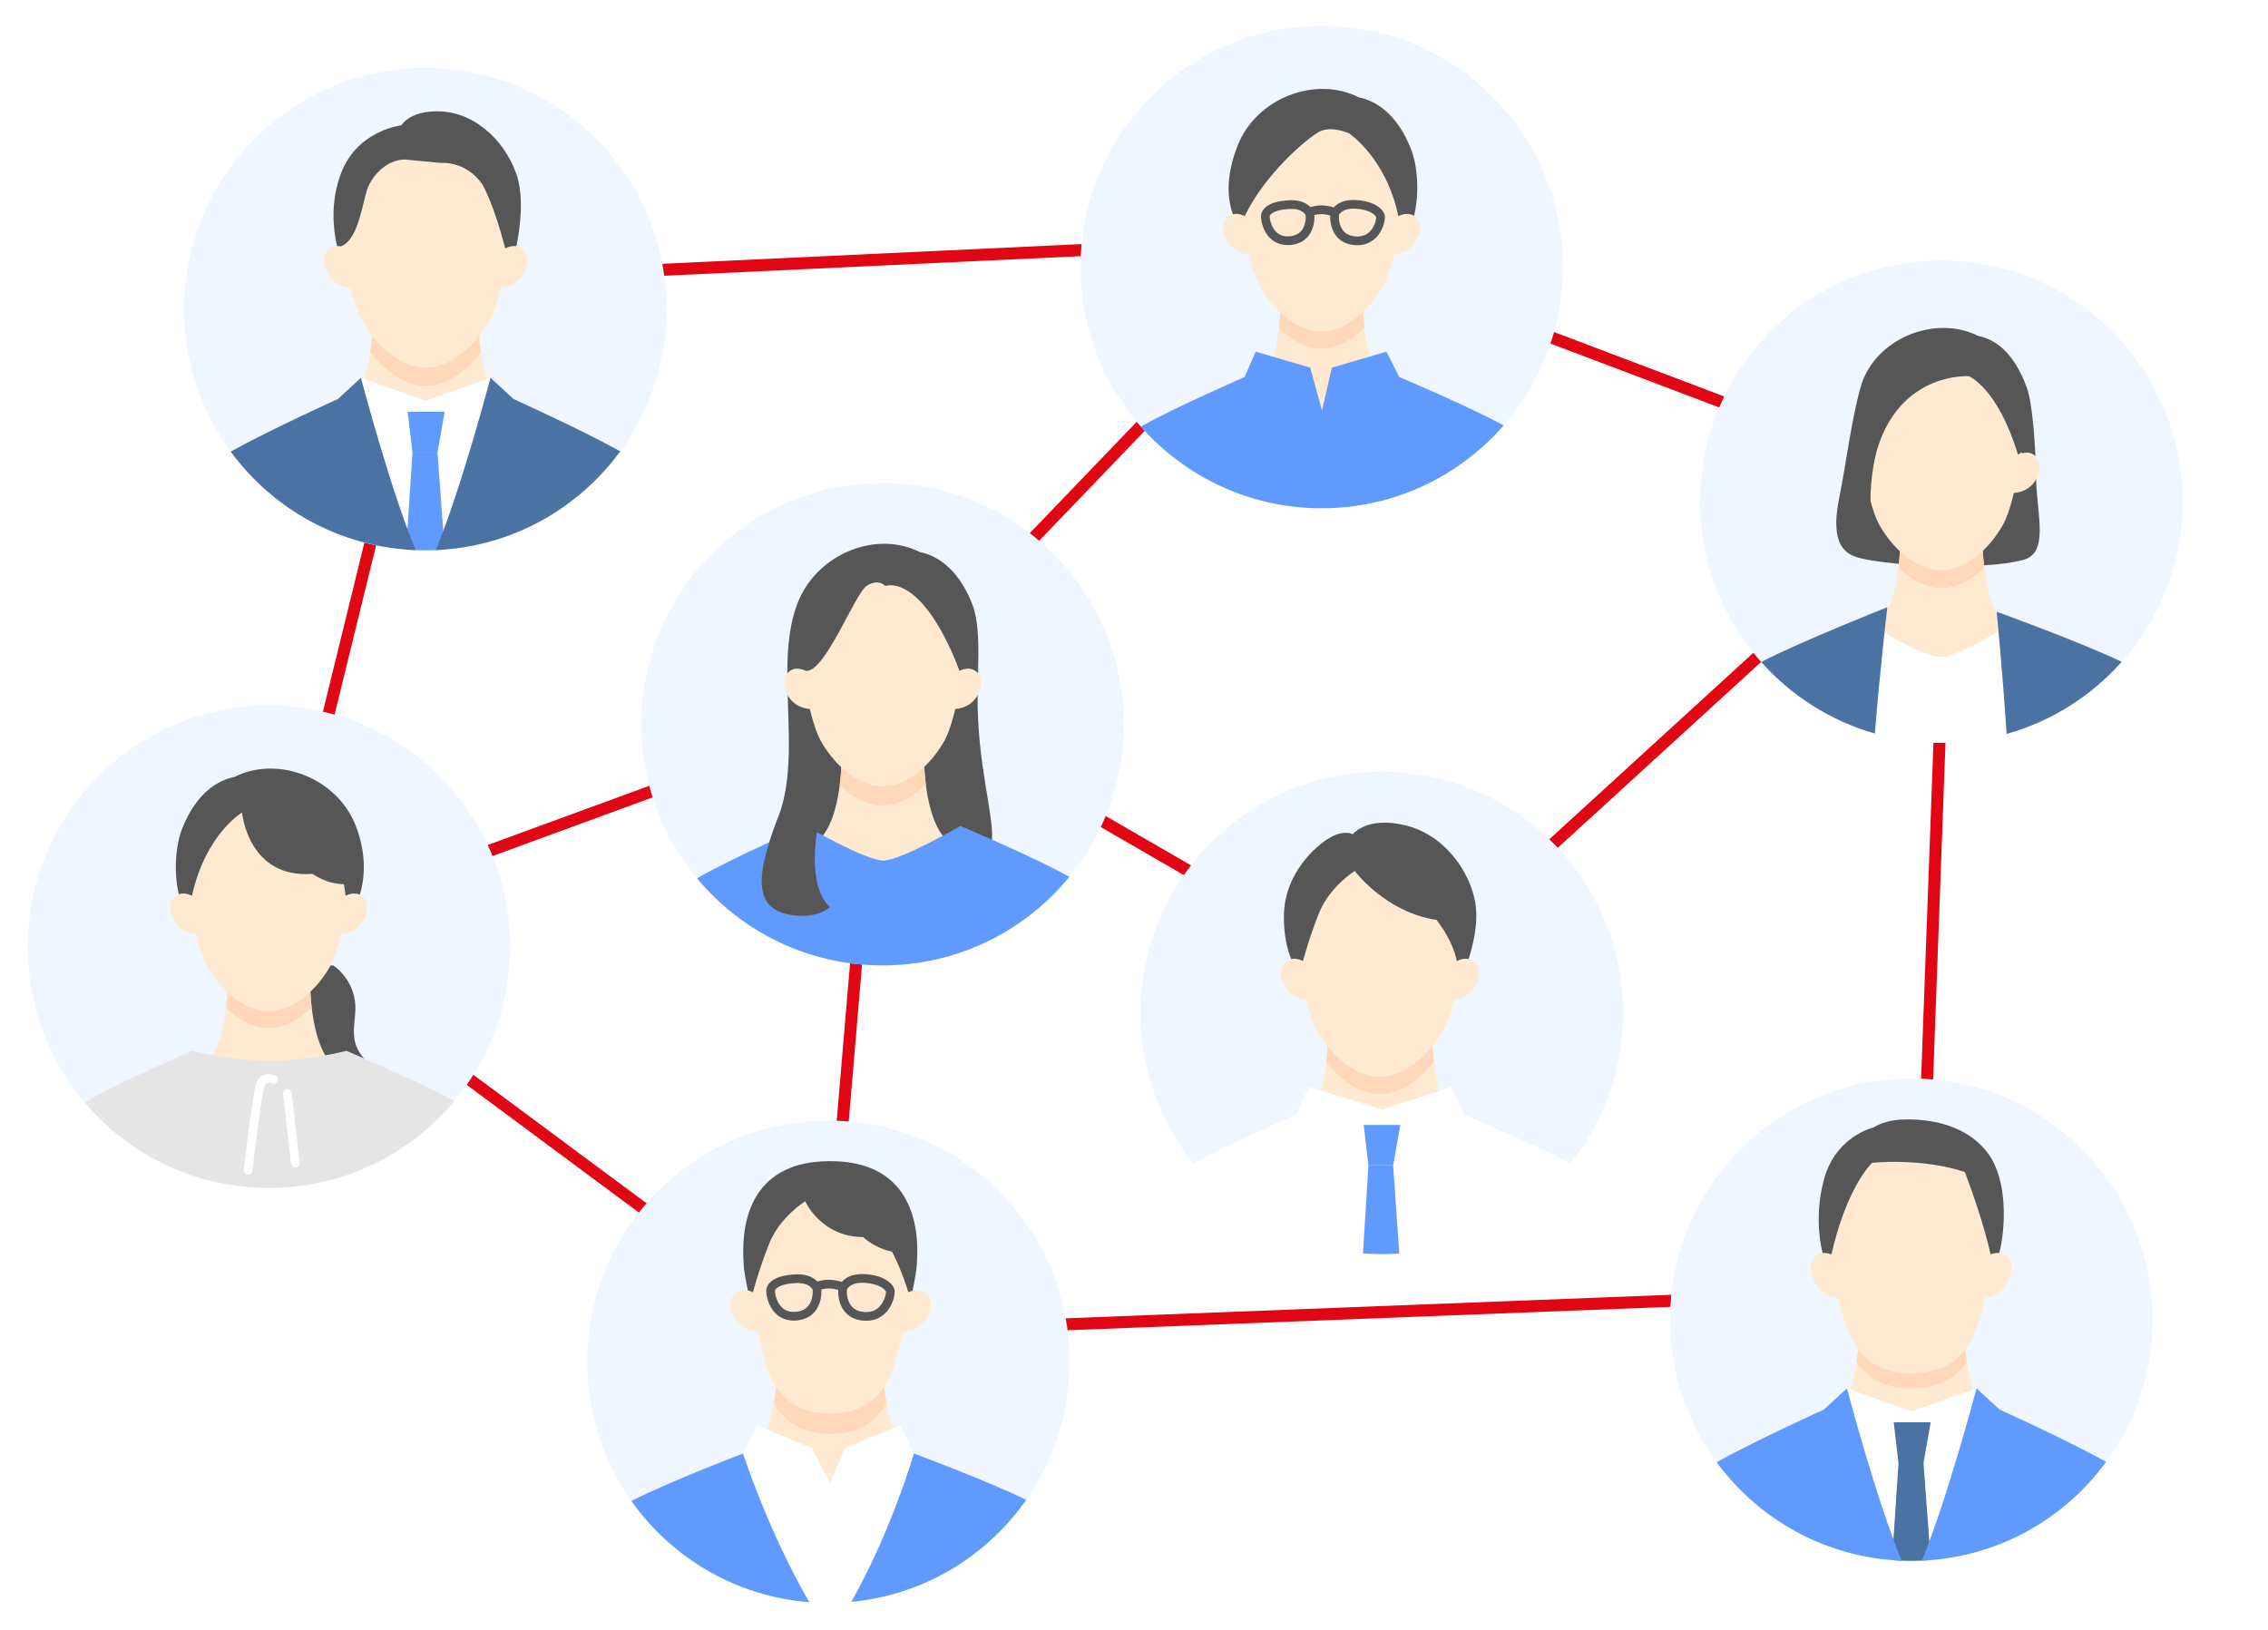 <svg width="377" height="271" viewBox="0 0 377 271" fill="none" xmlns="http://www.w3.org/2000/svg">
<line x1="70.953" y1="46.693" x2="219.953" y2="39.693" stroke="#E00614" stroke-width="2"/>
<line x1="146.279" y1="115.999" x2="219.279" y2="39.999" stroke="#E00614" stroke-width="2"/>
<line x1="147.501" y1="115.826" x2="230.501" y2="163.826" stroke="#E00614" stroke-width="2"/>
<line x1="323.675" y1="80.43" x2="230.675" y2="165.43" stroke="#E00614" stroke-width="2"/>
<line x1="322.646" y1="80.627" x2="219.646" y2="41.627" stroke="#E00614" stroke-width="2"/>
<line x1="323.999" y1="79.729" x2="318.999" y2="215.729" stroke="#E00614" stroke-width="2"/>
<line x1="137.961" y1="221.693" x2="317.961" y2="214.693" stroke="#E00614" stroke-width="2"/>
<line x1="137.404" y1="223.495" x2="44.404" y2="154.495" stroke="#E00614" stroke-width="2"/>
<line x1="137.004" y1="222.607" x2="146.004" y2="116.607" stroke="#E00614" stroke-width="2"/>
<line x1="146.344" y1="117.631" x2="45.344" y2="154.631" stroke="#E00614" stroke-width="2"/>
<line x1="71.971" y1="47.93" x2="45.971" y2="153.93" stroke="#E00614" stroke-width="2"/>
<g filter="url(#filter0_d_70_130)">
<path d="M346.056 243.748C361.715 228.09 361.715 202.703 346.056 187.044C330.398 171.386 305.011 171.386 289.352 187.044C273.694 202.703 273.694 228.09 289.352 243.748C305.011 259.407 330.398 259.407 346.056 243.748Z" fill="#F0F6FF"/>
<path d="M317.78 243.61L335.033 234.296C326.428 234.376 326.421 215.983 326.421 215.983H309.139C309.139 215.983 309.132 234.372 300.527 234.296L317.78 243.61Z" fill="#FFEAD1"/>
<path d="M317.78 226.817C322.035 226.817 325.024 225.279 326.974 222.453C326.421 218.929 326.421 215.983 326.421 215.983H309.139C309.139 215.983 309.139 218.925 308.585 222.453C310.536 225.279 313.525 226.817 317.78 226.817Z" fill="#FFD8B9"/>
<path d="M317.78 230.638L307.011 226.817V254.053C310.416 254.994 313.999 255.497 317.704 255.497C321.409 255.497 325.1 254.98 328.548 254.01V226.817L317.78 230.638Z" fill="white"/>
<path d="M314.784 232.458H320.932L319.73 239.243H315.58L314.784 232.458Z" fill="#4A72A2"/>
<path d="M315.58 239.243L314.513 255.37C315.566 255.453 316.629 255.497 317.704 255.497C318.779 255.497 319.868 255.453 320.935 255.366L319.734 239.243H315.584H315.58Z" fill="#4A72A2"/>
<path d="M306.346 211.819C302.13 212.083 300.466 207.56 301.092 205.881C301.986 203.471 304.439 204.545 304.439 204.545L306.346 211.819Z" fill="#FFEAD1"/>
<path d="M330.89 204.546C330.89 204.546 333.343 203.467 334.237 205.881C334.863 207.563 333.198 212.086 328.983 211.819L330.89 204.546Z" fill="#FFEAD1"/>
<path d="M317.78 224.306C323.653 224.306 327.126 221.389 328.758 216.183C330.202 211.587 332.554 199.86 332.554 199.86C332.554 199.86 334.342 182.831 317.78 182.831C301.218 182.831 303.006 199.86 303.006 199.86C303.006 199.86 305.358 211.587 306.802 216.183C308.437 221.389 311.911 224.306 317.78 224.306Z" fill="#FFEAD1"/>
<path d="M330.51 187.828C325.426 180.827 315.052 182.22 315.052 182.22C314.154 182.325 312.58 182.705 311.365 183.472C309.682 183.895 304.931 185.94 303.252 191.867C301.873 196.726 302.246 201.586 302.963 204.314C303.748 204.238 304.439 204.546 304.439 204.546C306.523 195.235 309.924 190.524 311.205 189.323C311.205 189.323 319.217 188.425 326.613 190.839C327.872 194.233 329.804 199.664 330.89 204.542C330.89 204.542 331.566 204.242 332.337 204.31C333.379 200.211 333.781 192.323 330.513 187.825L330.51 187.828Z" fill="#565656"/>
<path d="M303.18 230.342C303.18 230.342 291.962 235.411 285.351 239.087C292.353 248.633 303.48 254.965 316.105 255.461C311.82 245.072 307.011 226.817 307.011 226.817L303.18 230.342Z" fill="#609AFF"/>
<path d="M350.1 239.026C343.475 235.353 332.38 230.342 332.38 230.342L328.549 226.817C328.549 226.817 323.743 245.065 319.459 255.457C332.048 254.914 343.131 248.571 350.1 239.029V239.026Z" fill="#609AFF"/>
</g>
<g filter="url(#filter1_d_70_130)">
<path d="M166.056 250.748C181.715 235.09 181.715 209.703 166.056 194.044C150.398 178.386 125.011 178.386 109.352 194.044C93.694 209.703 93.694 235.09 109.352 250.748C125.011 266.407 150.398 266.407 166.056 250.748Z" fill="#F0F6FF"/>
<path d="M137.997 249.486L155.072 240.269C146.554 240.345 146.547 220.795 146.547 220.795H129.443C129.443 220.795 129.435 240.345 120.917 240.269L137.993 249.486H137.997Z" fill="#FFEAD1"/>
<path d="M138.004 234.389C142.458 234.389 145.49 232.591 147.368 229.305C146.554 224.877 146.551 220.795 146.551 220.795H129.446C129.446 220.795 129.446 224.869 128.632 229.291C130.51 232.584 133.542 234.389 138.004 234.389Z" fill="#FFD8B9"/>
<path d="M149.655 232.96L140.497 236.723L137.997 242.553L134.935 236.723L125.755 232.96L123.516 237.642V259.903C127.926 261.575 132.71 262.49 137.707 262.49C142.704 262.49 147.488 261.575 151.899 259.903V237.642L149.659 232.96H149.655Z" fill="white"/>
<path d="M150.954 213.967C150.234 217.137 149.373 220.535 148.693 222.782C147.101 228.054 143.721 231.003 138 231.003C132.279 231.003 128.9 228.054 127.308 222.782C126.631 220.542 125.763 217.108 125.035 213.92C125.035 213.92 121.63 192.441 137.993 192.441C154.356 192.441 150.951 213.967 150.951 213.967H150.954Z" fill="#FFEAD1"/>
<path d="M143.989 215.577C143.891 215.577 143.793 215.577 143.692 215.57C142.252 215.494 141.134 214.962 140.36 213.985C139.227 212.552 139.267 210.653 139.375 210.041C139.383 210.005 139.393 209.965 139.404 209.929C139.437 209.835 140.262 207.635 143.717 207.823C146.782 207.989 148.295 209.256 148.66 210.287C148.867 210.87 148.566 212.52 147.629 213.775C147.007 214.611 145.878 215.577 143.992 215.577H143.989ZM140.787 210.37C140.736 210.805 140.732 212.125 141.492 213.084C141.995 213.721 142.759 214.068 143.764 214.123C144.774 214.177 145.599 213.866 146.221 213.2C147.075 212.292 147.289 211.04 147.278 210.729C147.104 210.352 146.149 209.404 143.638 209.267C141.539 209.151 140.91 210.132 140.787 210.37Z" fill="#565656"/>
<path d="M131.932 215.548C130.55 215.548 129.385 214.998 128.556 213.942C127.492 212.592 127.246 210.743 127.416 210.168C127.699 209.22 128.752 208.051 132.185 207.863C135.619 207.671 136.426 209.857 136.459 209.951C136.473 209.987 136.481 210.023 136.488 210.063C136.596 210.667 136.636 212.552 135.514 213.971C134.747 214.937 133.636 215.465 132.214 215.541C132.12 215.545 132.026 215.548 131.936 215.548H131.932ZM128.813 210.555C128.791 210.848 128.976 212.288 129.859 213.24C130.441 213.866 131.19 214.148 132.138 214.097C133.13 214.047 133.886 213.699 134.382 213.073C135.069 212.205 135.149 210.931 135.08 210.396C134.961 210.16 134.335 209.191 132.269 209.31C129.996 209.433 128.998 210.03 128.817 210.555H128.813Z" fill="#565656"/>
<path d="M139.885 210.595C139.795 210.595 139.705 210.576 139.614 210.54C139.607 210.54 138.764 210.207 137.772 210.207C136.781 210.207 135.981 210.533 135.974 210.537C135.605 210.689 135.181 210.515 135.03 210.146C134.878 209.777 135.048 209.357 135.417 209.201C135.46 209.183 136.484 208.76 137.772 208.76C139.06 208.76 140.113 209.18 140.157 209.198C140.526 209.346 140.707 209.77 140.559 210.139C140.446 210.421 140.175 210.591 139.885 210.591V210.595Z" fill="#565656"/>
<path d="M150.053 217.397C154.319 217.22 155.282 212.979 154.413 211.579C153.187 209.6 150.987 210.841 150.987 210.841L149.529 211.344L149.112 217.473L150.05 217.394L150.053 217.397Z" fill="#FFEAD1"/>
<path d="M126.085 217.397C121.818 217.22 120.856 212.979 121.724 211.579C122.951 209.6 125.151 210.841 125.151 210.841L126.609 211.344L127.025 217.473L126.088 217.394L126.085 217.397Z" fill="#FFEAD1"/>
<path d="M138.004 189.036C121.876 189.036 123.563 204.183 123.617 206.267C123.635 206.973 123.903 208.561 124.308 210.537C124.804 210.649 125.155 210.844 125.155 210.844C125.155 210.844 126.168 206.973 127.887 202.688C129.638 198.324 133.843 195.712 133.843 195.712C133.843 195.712 136.448 201.632 143.457 201.661C144.568 202.63 146.171 203.658 148.284 204.092C148.284 204.092 149.822 206.973 150.994 210.844C150.994 210.844 151.276 210.685 151.696 210.573C152.094 208.623 152.362 207.03 152.394 206.271C152.481 204.313 154.135 189.04 138.007 189.04L138.004 189.036Z" fill="#565656"/>
<path d="M104.953 245.534C111.64 254.982 122.311 261.408 134.519 262.367C127.546 250.245 123.512 237.646 123.512 237.646C123.512 237.646 111.488 242.223 104.953 245.534Z" fill="#609AFF"/>
<path d="M170.584 245.35C163.814 242.057 151.899 237.642 151.899 237.642C151.899 237.642 148.324 250.22 141.51 262.309C153.538 261.177 164.02 254.736 170.588 245.346L170.584 245.35Z" fill="#609AFF"/>
</g>
<g filter="url(#filter2_d_70_130)">
<path d="M258.056 192.748C273.715 177.09 273.715 151.703 258.056 136.044C242.398 120.386 217.011 120.386 201.352 136.044C185.694 151.703 185.694 177.09 201.352 192.748C217.011 208.407 242.398 208.407 258.056 192.748Z" fill="#F0F6FF"/>
<path d="M229.409 195.435L246.484 186.219C237.966 186.295 237.959 166.745 237.959 166.745H220.855C220.855 166.745 220.847 186.295 212.329 186.219L229.405 195.435H229.409Z" fill="#FFEAD1"/>
<path d="M229.387 177.893C232.737 177.893 236.027 175.527 238.36 172.494C237.962 169.263 237.962 166.741 237.962 166.741H220.858C220.858 166.741 220.858 169.296 220.453 172.552C222.783 175.556 226.054 177.893 229.383 177.893H229.387Z" fill="#FFD8B9"/>
<path d="M229.705 204.496C242.391 204.496 253.699 198.605 261.045 189.407C254.242 185.893 243.462 181.345 243.462 181.345L241.244 176.71L229.705 180.458L217.587 176.71L215.369 181.345C215.369 181.345 204.969 185.857 198.33 189.363C205.675 198.583 216.997 204.492 229.702 204.492L229.705 204.496Z" fill="white"/>
<path d="M241.755 161.874C241.241 163.98 240.637 165.927 239.953 167.172C237.713 171.268 233.595 175.006 229.383 175.006C225.171 175.006 221.053 171.268 218.814 167.172C218.133 165.927 217.529 163.98 217.015 161.881C217.015 161.881 215.687 152.6 216.002 148.28C216.317 143.959 220.304 136.943 229.217 136.943C238.129 136.943 241.816 145.627 242.402 148.28C242.989 150.932 241.755 161.874 241.755 161.874Z" fill="#FFEAD1"/>
<path d="M241.237 162.261C245.46 162.084 246.415 157.887 245.554 156.501C244.342 154.543 242.164 155.773 242.164 155.773L240.72 156.273L240.307 162.341L241.234 162.261H241.237Z" fill="#FFEAD1"/>
<path d="M217.518 162.261C213.296 162.084 212.34 157.887 213.201 156.501C214.414 154.543 216.592 155.773 216.592 155.773L218.036 156.273L218.448 162.341L217.522 162.261H217.518Z" fill="#FFEAD1"/>
<path d="M226.68 183.024H232.766L231.58 189.74H227.469L226.68 183.024Z" fill="#609AFF"/>
<path d="M244.117 155.437C243.122 155.234 242.167 155.77 242.167 155.77C241.429 152.162 238.791 148.938 238.791 148.938C230.262 147.65 225.193 140.793 225.193 140.793C225.193 140.793 221.057 143.391 219.295 147.697C217.688 151.627 216.588 155.77 216.588 155.77C216.588 155.77 215.633 155.231 214.634 155.437C213.979 153.856 213.361 151.46 213.422 148.106C213.549 141.162 218.756 136.549 221.137 135.217C223.518 133.882 224.867 134.7 224.867 134.7C224.867 134.7 227.219 131.595 233.751 133.249C240.282 134.899 244.411 141.061 245.236 146.138C245.786 149.517 244.819 153.288 244.114 155.433L244.117 155.437Z" fill="#565656"/>
<path d="M227.469 189.74L226.564 204.373C227.603 204.452 228.649 204.496 229.705 204.496C230.679 204.496 231.645 204.46 232.6 204.391L231.576 189.74H227.469Z" fill="#609AFF"/>
</g>
<g filter="url(#filter3_d_70_130)">
<path d="M99.056 75.748C114.715 60.09 114.715 34.703 99.056 19.044C83.398 3.386 58.011 3.386 42.352 19.044C26.694 34.703 26.694 60.09 42.352 75.748C58.011 91.407 83.398 91.407 99.056 75.748Z" fill="#F0F6FF"/>
<path d="M70.765 75.608L88.017 66.294C79.413 66.374 79.405 47.981 79.405 47.981H62.124C62.124 47.981 62.117 66.37 53.512 66.294L70.765 75.608Z" fill="#FFEAD1"/>
<path d="M70.764 60.139C74.216 60.139 77.603 57.657 79.966 54.509C79.405 50.955 79.402 47.981 79.402 47.981H62.12C62.12 47.981 62.12 50.955 61.556 54.509C63.918 57.657 67.309 60.139 70.757 60.139H70.764Z" fill="#FFD8B9"/>
<path d="M70.765 62.636L59.996 58.815V86.043C63.405 86.984 66.994 87.491 70.703 87.491C74.412 87.491 78.088 86.973 81.533 86.011V58.811L70.765 62.632V62.636Z" fill="white"/>
<path d="M85.137 33.294C85.137 33.294 83.704 45.057 81.443 49.197C79.181 53.336 75.02 57.11 70.765 57.11C66.509 57.11 62.352 53.336 60.087 49.197C57.825 45.057 56.392 33.294 56.392 33.294C56.392 33.294 57.934 17.666 70.765 17.666C83.596 17.666 85.137 33.294 85.137 33.294Z" fill="#FFEAD1"/>
<path d="M83.035 43.849C87.301 43.672 88.263 39.431 87.395 38.03C86.168 36.051 83.968 37.292 83.968 37.292L82.51 37.795L82.094 43.925L83.031 43.845L83.035 43.849Z" fill="#FFEAD1"/>
<path d="M58.523 43.849C54.257 43.672 53.295 39.431 54.163 38.03C55.39 36.051 57.59 37.292 57.59 37.292L59.048 37.795L59.464 43.925L58.527 43.845L58.523 43.849Z" fill="#FFEAD1"/>
<path d="M67.768 64.456H73.913L72.715 71.24H68.564L67.768 64.456Z" fill="#609AFF"/>
<path d="M85.767 24.75C83.776 19.254 78.674 14.348 72.389 14.507C69.299 14.586 67.609 15.596 66.705 16.815C64.548 17.184 58.976 18.726 56.667 24.87C54.894 29.585 55.379 34.108 56.023 36.908C56.251 36.901 56.472 36.927 56.667 36.966C59.898 35.693 60.282 28.655 61.393 26.628C63.781 22.265 67.36 22.525 67.36 22.525L73.261 23.082C73.775 23.082 77.495 22.836 80.191 26.665C80.191 26.665 82.101 29.925 83.975 37.292C83.975 37.292 84.869 36.789 85.835 36.934C86.389 34.26 87.225 28.763 85.774 24.75H85.767Z" fill="#565656"/>
<path d="M68.564 71.24L67.497 87.368C68.557 87.451 69.625 87.494 70.707 87.494C71.788 87.494 72.86 87.451 73.92 87.368L72.719 71.244H68.568L68.564 71.24Z" fill="#609AFF"/>
<path d="M56.164 62.339C56.164 62.339 44.961 67.401 38.347 71.077C45.345 80.623 56.465 86.955 69.086 87.458C64.801 77.07 59.996 58.815 59.996 58.815L56.164 62.339Z" fill="#4A72A2"/>
<path d="M103.095 71.03C96.47 67.358 85.365 62.339 85.365 62.339L81.533 58.815C81.533 58.815 76.728 77.062 72.444 87.454C85.036 86.919 96.123 80.572 103.099 71.03H103.095Z" fill="#4A72A2"/>
</g>
<g filter="url(#filter4_d_70_130)">
<path d="M351.056 107.748C366.715 92.09 366.715 66.703 351.056 51.044C335.398 35.386 310.011 35.386 294.352 51.044C278.694 66.703 278.694 92.09 294.352 107.748C310.011 123.407 335.398 123.407 351.056 107.748Z" fill="#F0F6FF"/>
<path d="M336.336 89.071C340.649 87.939 338.565 81.455 338.46 75.687C338.355 69.944 337.892 63.145 336.886 60.388C334.708 54.421 331.527 52.38 328.878 51.87C321.613 48.197 311.524 52.348 309.274 60.388C307.765 65.772 306.922 72.817 305.702 78.889C303.984 87.45 307.446 88.373 309.52 88.865C311.593 89.357 317.061 90.063 322.666 90.063C328.271 90.063 332.396 90.106 336.336 89.071Z" fill="#565656"/>
<path d="M322.705 108.336L336.39 100.947C329.566 101.009 329.559 86.419 329.559 86.419H315.852C315.852 86.419 315.845 101.009 309.02 100.947L322.705 108.336Z" fill="#FFEAD1"/>
<path d="M329.834 90.352C329.562 88.12 329.562 86.423 329.562 86.423H315.856C315.856 86.423 315.856 88.12 315.584 90.352C317.65 92.368 320.162 93.772 322.709 93.772C325.256 93.772 327.771 92.371 329.837 90.352H329.834Z" fill="#FFD8B9"/>
<path d="M322.564 105.213C320.147 105.213 314.973 102.235 312.689 100.846L310.819 117.701C314.575 118.866 318.569 119.492 322.709 119.492C326.848 119.492 330.735 118.88 334.447 117.744L332.772 100.596C330.778 101.837 325.137 105.21 322.564 105.21V105.213Z" fill="white"/>
<path d="M336.571 67.755C336.571 67.755 335.185 79.139 332.996 83.144C330.807 87.15 326.783 90.805 322.666 90.805C318.548 90.805 314.524 87.15 312.335 83.144C310.146 79.139 308.76 67.755 308.76 67.755C308.76 67.755 310.323 52.558 322.872 52.558C336.835 52.558 336.575 67.755 336.575 67.755H336.571Z" fill="#FFEAD1"/>
<path d="M334.538 77.966C338.666 77.793 339.6 73.689 338.757 72.336C337.57 70.422 335.442 71.623 335.442 71.623L334.031 72.112L333.629 78.046L334.538 77.97V77.966Z" fill="#FFEAD1"/>
<path d="M312.375 86.875C310.667 86.252 310.189 75.73 312.375 69.644C316.634 57.782 327.275 58.546 327.275 58.546C327.275 58.546 332.063 60.424 335.446 71.62L337.19 70.295C337.19 70.295 338.105 52.084 323.009 52.084C307.913 52.084 308.626 69.354 307.96 76.038C307.294 82.721 312.382 86.875 312.382 86.875H312.375Z" fill="#565656"/>
<path d="M292.752 106.049C297.734 111.643 304.255 115.833 311.655 117.95C312.501 107.269 313.724 96.949 313.724 96.949C313.724 96.949 299.547 102.554 292.755 106.049H292.752Z" fill="#4A72A2"/>
<path d="M352.681 106.028C345.798 102.724 331.903 97.705 331.903 97.705C331.903 97.705 332.873 107.605 333.55 118.012C341.044 115.909 347.647 111.687 352.677 106.031L352.681 106.028Z" fill="#4A72A2"/>
</g>
<g filter="url(#filter5_d_70_130)">
<path d="M175.056 144.748C190.715 129.09 190.715 103.703 175.056 88.044C159.398 72.386 134.011 72.386 118.352 88.044C102.694 103.703 102.694 129.09 118.352 144.748C134.011 160.407 159.398 160.407 175.056 144.748Z" fill="#F0F6FF"/>
<path d="M147.166 143.286C165.179 143.286 164.9 135.586 164.9 135.586C165.161 131.186 162.425 123.027 162.501 111.607C162.501 111.086 162.512 110.565 162.523 110.044L130.898 110.102C131.042 117.541 131.82 125.371 129.396 131.758C128.846 133.209 128.325 134.642 127.887 136.024C127.887 136.024 128.669 143.29 147.166 143.29V143.286Z" fill="#565656"/>
<path d="M146.747 144.253L160.432 136.864C153.607 136.925 153.6 122.336 153.6 122.336H139.893C139.893 122.336 139.886 136.925 133.062 136.864L146.747 144.253Z" fill="#FFEAD1"/>
<path d="M153.897 126.446C153.603 124.127 153.6 122.339 153.6 122.339H139.893C139.893 122.339 139.893 124.167 139.589 126.522C141.652 128.534 144.159 129.931 146.703 129.931C149.247 129.931 151.82 128.502 153.897 126.45V126.446Z" fill="#FFD8B9"/>
<path d="M160.612 103.668C160.612 103.668 159.227 115.052 157.037 119.057C154.848 123.063 150.825 126.718 146.707 126.718C142.589 126.718 138.565 123.063 136.376 119.057C134.187 115.052 132.801 103.668 132.801 103.668C132.801 103.668 133.76 87.613 146.71 87.613C160.674 87.613 160.62 103.668 160.62 103.668H160.612Z" fill="#FFEAD1"/>
<path d="M146.707 156.497C159.223 156.497 170.397 150.762 177.753 141.777C171.967 138.514 159.635 133.31 159.635 133.31C159.635 133.31 149.768 139.064 146.812 139.064C143.855 139.064 133.941 133.31 133.941 133.31C133.941 133.31 121.32 138.789 115.87 142.027C123.227 150.867 134.31 156.497 146.71 156.497H146.707Z" fill="#609AFF"/>
<path d="M158.579 113.879C162.708 113.706 163.641 109.602 162.798 108.249C161.611 106.335 159.483 107.536 159.483 107.536L158.072 108.025L157.671 113.959L158.579 113.883V113.879Z" fill="#FFEAD1"/>
<path d="M134.86 113.879C130.731 113.706 129.798 109.602 130.641 108.249C131.828 106.335 133.955 107.536 133.955 107.536L135.367 108.025L135.768 113.959L134.86 113.883V113.879Z" fill="#FFEAD1"/>
<path d="M147.166 93.431C147.166 93.431 146.121 92.111 144.08 93.388C142.126 94.611 137.158 107.847 133.955 107.536C133.955 107.536 132.081 106.48 130.869 107.945C130.876 103.596 131.242 99.449 132.743 95.87C136.029 88.047 145.65 84.118 152.916 87.787C155.568 88.297 159.223 90.396 161.561 96.305C162.758 99.333 162.682 103.505 162.577 107.945C161.369 106.476 159.487 107.533 159.487 107.533L158.771 105.676C152.627 91.152 147.166 93.428 147.166 93.428V93.431Z" fill="#565656"/>
<path d="M136.488 130.701C136.488 130.701 133.355 142.465 137.943 146.84C134.838 149.264 130.359 147.864 130.359 147.864C124.522 146.217 126.574 139.205 129.396 131.754L136.488 130.701Z" fill="#565656"/>
</g>
<g filter="url(#filter6_d_70_130)">
<path d="M73.056 181.748C88.715 166.09 88.715 140.703 73.056 125.044C57.398 109.386 32.011 109.386 16.352 125.044C0.694 140.703 0.694 166.09 16.352 181.748C32.011 197.407 57.398 197.407 73.056 181.748Z" fill="#F0F6FF"/>
<path d="M63.081 174.103C56.626 169.88 59.604 166.279 58.985 162.306C58.363 158.333 55.385 156.499 55.385 156.499H48.94L49.4 174.103H63.085H63.081Z" fill="#565656"/>
<path d="M44.7 181.636L58.385 174.247C51.56 174.309 51.553 159.719 51.553 159.719H37.846C37.846 159.719 37.839 174.309 31.015 174.247L44.7 181.636Z" fill="#FFEAD1"/>
<path d="M51.806 163.482C51.556 161.333 51.553 159.723 51.553 159.723H37.846C37.846 159.723 37.846 161.373 37.586 163.558C39.641 165.548 42.13 166.923 44.66 166.923C47.189 166.923 49.74 165.512 51.81 163.482H51.806Z" fill="#FFD8B9"/>
<path d="M58.566 141.055C58.566 141.055 57.18 152.439 54.99 156.445C52.801 160.45 48.778 164.105 44.66 164.105C40.542 164.105 36.518 160.45 34.329 156.445C32.14 152.439 30.754 141.055 30.754 141.055C30.754 141.055 29.057 125 44.663 125C60.27 125 58.573 141.055 58.573 141.055H58.566Z" fill="#FFEAD1"/>
<path d="M56.528 151.267C60.657 151.093 61.59 146.99 60.747 145.636C59.56 143.722 57.433 144.923 57.433 144.923L56.022 145.412L55.62 151.346L56.528 151.27V151.267Z" fill="#FFEAD1"/>
<path d="M32.809 151.267C28.681 151.093 27.747 146.99 28.59 145.636C29.777 143.722 31.905 144.923 31.905 144.923L33.316 145.412L33.718 151.346L32.809 151.27V151.267Z" fill="#FFEAD1"/>
<path d="M59.123 133.258C56.051 125.348 46.216 121.505 38.95 125.174C36.298 125.684 32.643 127.783 30.305 133.692C29.158 136.59 28.869 141.037 29.723 144.67C30.79 144.29 31.905 144.92 31.905 144.92C34.235 134.571 40.231 131.086 40.231 131.086C40.231 131.086 41.233 142.116 51.944 141.276C53.351 142.239 55.081 142.937 57.158 143.009C57.277 143.642 57.375 144.283 57.437 144.92C57.437 144.92 58.688 144.214 59.807 144.746C60.53 142.409 61.102 138.349 59.123 133.254V133.258Z" fill="#565656"/>
<path d="M44.707 193.494C57.089 193.494 68.162 187.878 75.514 179.06C69.652 175.792 57.581 170.698 57.581 170.698C57.581 170.698 51.256 172.366 44.996 172.366C38.736 172.366 31.883 170.698 31.883 170.698C31.883 170.698 19.645 176.009 14.066 179.262C21.422 187.965 32.415 193.494 44.703 193.494H44.707Z" fill="#E5E5E6"/>
<path d="M41.226 191.305C41.197 191.305 41.168 191.305 41.139 191.301C40.741 191.254 40.459 190.896 40.506 190.498C40.665 189.152 42.08 177.319 42.659 175.897C42.883 175.347 43.267 174.942 43.766 174.736C44.667 174.36 45.622 174.739 45.727 174.783C46.096 174.938 46.27 175.362 46.114 175.731C45.959 176.096 45.539 176.274 45.17 176.122C44.956 176.038 44.251 175.811 43.994 176.444C43.614 177.377 42.532 185.667 41.935 190.671C41.892 191.041 41.58 191.308 41.219 191.308L41.226 191.305Z" fill="white"/>
<path d="M49.089 190.107C48.723 190.107 48.412 189.832 48.369 189.463C47.884 185.092 47.138 178.459 47.059 177.96C46.979 177.601 47.178 177.236 47.533 177.117C47.913 176.99 48.322 177.193 48.448 177.572C48.481 177.67 48.532 177.819 49.805 189.303C49.849 189.702 49.563 190.06 49.165 190.103C49.139 190.103 49.111 190.107 49.085 190.107H49.089Z" fill="white"/>
</g>
<g filter="url(#filter7_d_70_130)">
<path d="M248.056 68.748C263.715 53.09 263.715 27.703 248.056 12.044C232.398 -3.614 207.011 -3.614 191.352 12.044C175.694 27.703 175.694 53.09 191.352 68.748C207.011 84.407 232.398 84.407 248.056 68.748Z" fill="#F0F6FF"/>
<path d="M219.704 68.639L233.389 61.25C226.565 61.312 226.557 46.722 226.557 46.722H212.851C212.851 46.722 212.844 61.312 206.019 61.25L219.704 68.639Z" fill="#FFEAD1"/>
<path d="M226.811 50.485C226.561 48.336 226.558 46.726 226.558 46.726H212.851C212.851 46.726 212.851 48.376 212.59 50.561C214.646 52.551 217.135 53.926 219.664 53.926C222.194 53.926 224.745 52.515 226.814 50.485H226.811Z" fill="#FFD8B9"/>
<path d="M233.57 28.058C233.57 28.058 232.184 39.442 229.995 43.447C227.806 47.453 223.782 51.108 219.664 51.108C215.547 51.108 211.523 47.453 209.334 43.447C207.145 39.442 205.759 28.058 205.759 28.058C205.759 28.058 205.571 12.003 219.668 12.003C233.765 12.003 233.577 28.058 233.577 28.058H233.57Z" fill="#FFEAD1"/>
<path d="M231.536 38.269C235.665 38.096 236.599 33.992 235.756 32.639C234.569 30.725 232.441 31.926 232.441 31.926L231.03 32.415L230.628 38.349L231.536 38.273V38.269Z" fill="#FFEAD1"/>
<path d="M207.818 38.269C203.689 38.096 202.755 33.992 203.598 32.639C204.785 30.725 206.913 31.926 206.913 31.926L208.324 32.415L208.726 38.349L207.818 38.273V38.269Z" fill="#FFEAD1"/>
<path d="M204.93 31.615C205.929 31.372 206.909 31.926 206.909 31.926C210.26 24.895 217.323 18.95 219.306 17.897C221.289 16.841 224.216 18.147 224.216 18.147C224.216 18.147 230.397 22.196 232.441 31.93C232.441 31.93 233.874 31.119 235.043 31.89C235.955 28.221 235.683 23.654 234.514 20.702C232.177 14.793 228.522 12.694 225.87 12.184C218.604 8.511 208.769 12.357 205.697 20.267C203.598 25.67 204.148 29.364 204.926 31.622L204.93 31.615Z" fill="#565656"/>
<path d="M225.631 36.768C225.537 36.768 225.439 36.768 225.342 36.76C223.949 36.688 222.863 36.171 222.114 35.226C221.018 33.84 221.054 31.998 221.162 31.409C221.17 31.372 221.181 31.333 221.191 31.297C221.224 31.206 222.013 29.071 225.367 29.252C228.331 29.415 229.792 30.642 230.147 31.64C230.346 32.208 230.057 33.808 229.148 35.023C228.544 35.83 227.451 36.768 225.628 36.768H225.631ZM222.577 31.742C222.512 32.263 222.588 33.489 223.25 34.325C223.728 34.929 224.459 35.262 225.418 35.313C226.373 35.36 227.158 35.071 227.752 34.441C228.562 33.58 228.776 32.386 228.765 32.082C228.595 31.724 227.683 30.826 225.287 30.696C223.297 30.587 222.689 31.51 222.574 31.738L222.577 31.742Z" fill="#565656"/>
<path d="M214.03 36.742C212.692 36.742 211.566 36.207 210.759 35.186C209.732 33.88 209.489 32.085 209.656 31.532C209.927 30.609 210.951 29.473 214.273 29.292C217.598 29.114 218.38 31.228 218.412 31.318C218.427 31.354 218.434 31.39 218.441 31.43C218.546 32.017 218.586 33.84 217.497 35.215C216.755 36.152 215.68 36.666 214.298 36.739C214.208 36.742 214.117 36.746 214.027 36.746L214.03 36.742ZM211.056 31.915C211.034 32.23 211.219 33.576 212.058 34.481C212.612 35.074 213.318 35.338 214.226 35.291C215.174 35.24 215.89 34.915 216.364 34.318C217.016 33.493 217.095 32.281 217.03 31.767C216.911 31.539 216.31 30.631 214.352 30.739C212.181 30.859 211.23 31.419 211.056 31.915Z" fill="#565656"/>
<path d="M221.683 31.973C221.593 31.973 221.502 31.955 221.412 31.919C221.405 31.919 220.598 31.601 219.65 31.601C218.702 31.601 217.938 31.912 217.931 31.915C217.562 32.067 217.139 31.893 216.987 31.524C216.835 31.155 217.005 30.736 217.374 30.58C217.414 30.562 218.405 30.153 219.653 30.153C220.902 30.153 221.915 30.558 221.958 30.576C222.328 30.725 222.508 31.148 222.36 31.517C222.248 31.799 221.977 31.97 221.691 31.97L221.683 31.973Z" fill="#565656"/>
<path d="M219.704 80.496C231.775 80.496 242.598 75.163 249.951 66.725C243.915 63.454 232.589 58.677 232.589 58.677L230.455 54.465L221.39 57.118L219.748 64.257L217.79 57.118L208.722 54.465L206.891 58.677C206.891 58.677 195.428 63.653 189.635 66.924C196.984 75.246 207.731 80.5 219.704 80.5V80.496Z" fill="#609AFF"/>
</g>
<defs>
<filter id="filter0_d_70_130" x="273.608" y="175.3" width="88.192" height="88.197" filterUnits="userSpaceOnUse" color-interpolation-filters="sRGB">
<feFlood flood-opacity="0" result="BackgroundImageFix"/>
<feColorMatrix in="SourceAlpha" type="matrix" values="0 0 0 0 0 0 0 0 0 0 0 0 0 0 0 0 0 0 127 0" result="hardAlpha"/>
<feOffset dy="4"/>
<feGaussianBlur stdDeviation="2"/>
<feColorMatrix type="matrix" values="0 0 0 0 0 0 0 0 0 0 0 0 0 0 0 0 0 0 0.3 0"/>
<feBlend mode="normal" in2="BackgroundImageFix" result="effect1_dropShadow_70_130"/>
<feBlend mode="normal" in="SourceGraphic" in2="effect1_dropShadow_70_130" result="shape"/>
</filter>
<filter id="filter1_d_70_130" x="93.608" y="182.3" width="88.192" height="88.192" filterUnits="userSpaceOnUse" color-interpolation-filters="sRGB">
<feFlood flood-opacity="0" result="BackgroundImageFix"/>
<feColorMatrix in="SourceAlpha" type="matrix" values="0 0 0 0 0 0 0 0 0 0 0 0 0 0 0 0 0 0 127 0" result="hardAlpha"/>
<feOffset dy="4"/>
<feGaussianBlur stdDeviation="2"/>
<feColorMatrix type="matrix" values="0 0 0 0 0 0 0 0 0 0 0 0 0 0 0 0 0 0 0.3 0"/>
<feBlend mode="normal" in2="BackgroundImageFix" result="effect1_dropShadow_70_130"/>
<feBlend mode="normal" in="SourceGraphic" in2="effect1_dropShadow_70_130" result="shape"/>
</filter>
<filter id="filter2_d_70_130" x="185.608" y="124.3" width="88.192" height="88.196" filterUnits="userSpaceOnUse" color-interpolation-filters="sRGB">
<feFlood flood-opacity="0" result="BackgroundImageFix"/>
<feColorMatrix in="SourceAlpha" type="matrix" values="0 0 0 0 0 0 0 0 0 0 0 0 0 0 0 0 0 0 127 0" result="hardAlpha"/>
<feOffset dy="4"/>
<feGaussianBlur stdDeviation="2"/>
<feColorMatrix type="matrix" values="0 0 0 0 0 0 0 0 0 0 0 0 0 0 0 0 0 0 0.3 0"/>
<feBlend mode="normal" in2="BackgroundImageFix" result="effect1_dropShadow_70_130"/>
<feBlend mode="normal" in="SourceGraphic" in2="effect1_dropShadow_70_130" result="shape"/>
</filter>
<filter id="filter3_d_70_130" x="26.608" y="7.3" width="88.192" height="88.194" filterUnits="userSpaceOnUse" color-interpolation-filters="sRGB">
<feFlood flood-opacity="0" result="BackgroundImageFix"/>
<feColorMatrix in="SourceAlpha" type="matrix" values="0 0 0 0 0 0 0 0 0 0 0 0 0 0 0 0 0 0 127 0" result="hardAlpha"/>
<feOffset dy="4"/>
<feGaussianBlur stdDeviation="2"/>
<feColorMatrix type="matrix" values="0 0 0 0 0 0 0 0 0 0 0 0 0 0 0 0 0 0 0.3 0"/>
<feBlend mode="normal" in2="BackgroundImageFix" result="effect1_dropShadow_70_130"/>
<feBlend mode="normal" in="SourceGraphic" in2="effect1_dropShadow_70_130" result="shape"/>
</filter>
<filter id="filter4_d_70_130" x="278.608" y="39.3" width="88.192" height="88.192" filterUnits="userSpaceOnUse" color-interpolation-filters="sRGB">
<feFlood flood-opacity="0" result="BackgroundImageFix"/>
<feColorMatrix in="SourceAlpha" type="matrix" values="0 0 0 0 0 0 0 0 0 0 0 0 0 0 0 0 0 0 127 0" result="hardAlpha"/>
<feOffset dy="4"/>
<feGaussianBlur stdDeviation="2"/>
<feColorMatrix type="matrix" values="0 0 0 0 0 0 0 0 0 0 0 0 0 0 0 0 0 0 0.3 0"/>
<feBlend mode="normal" in2="BackgroundImageFix" result="effect1_dropShadow_70_130"/>
<feBlend mode="normal" in="SourceGraphic" in2="effect1_dropShadow_70_130" result="shape"/>
</filter>
<filter id="filter5_d_70_130" x="102.608" y="76.3" width="88.192" height="88.197" filterUnits="userSpaceOnUse" color-interpolation-filters="sRGB">
<feFlood flood-opacity="0" result="BackgroundImageFix"/>
<feColorMatrix in="SourceAlpha" type="matrix" values="0 0 0 0 0 0 0 0 0 0 0 0 0 0 0 0 0 0 127 0" result="hardAlpha"/>
<feOffset dy="4"/>
<feGaussianBlur stdDeviation="2"/>
<feColorMatrix type="matrix" values="0 0 0 0 0 0 0 0 0 0 0 0 0 0 0 0 0 0 0.3 0"/>
<feBlend mode="normal" in2="BackgroundImageFix" result="effect1_dropShadow_70_130"/>
<feBlend mode="normal" in="SourceGraphic" in2="effect1_dropShadow_70_130" result="shape"/>
</filter>
<filter id="filter6_d_70_130" x="0.608" y="113.3" width="88.192" height="88.193" filterUnits="userSpaceOnUse" color-interpolation-filters="sRGB">
<feFlood flood-opacity="0" result="BackgroundImageFix"/>
<feColorMatrix in="SourceAlpha" type="matrix" values="0 0 0 0 0 0 0 0 0 0 0 0 0 0 0 0 0 0 127 0" result="hardAlpha"/>
<feOffset dy="4"/>
<feGaussianBlur stdDeviation="2"/>
<feColorMatrix type="matrix" values="0 0 0 0 0 0 0 0 0 0 0 0 0 0 0 0 0 0 0.3 0"/>
<feBlend mode="normal" in2="BackgroundImageFix" result="effect1_dropShadow_70_130"/>
<feBlend mode="normal" in="SourceGraphic" in2="effect1_dropShadow_70_130" result="shape"/>
</filter>
<filter id="filter7_d_70_130" x="175.608" y="0.3" width="88.192" height="88.2" filterUnits="userSpaceOnUse" color-interpolation-filters="sRGB">
<feFlood flood-opacity="0" result="BackgroundImageFix"/>
<feColorMatrix in="SourceAlpha" type="matrix" values="0 0 0 0 0 0 0 0 0 0 0 0 0 0 0 0 0 0 127 0" result="hardAlpha"/>
<feOffset dy="4"/>
<feGaussianBlur stdDeviation="2"/>
<feColorMatrix type="matrix" values="0 0 0 0 0 0 0 0 0 0 0 0 0 0 0 0 0 0 0.3 0"/>
<feBlend mode="normal" in2="BackgroundImageFix" result="effect1_dropShadow_70_130"/>
<feBlend mode="normal" in="SourceGraphic" in2="effect1_dropShadow_70_130" result="shape"/>
</filter>
</defs>
</svg>
